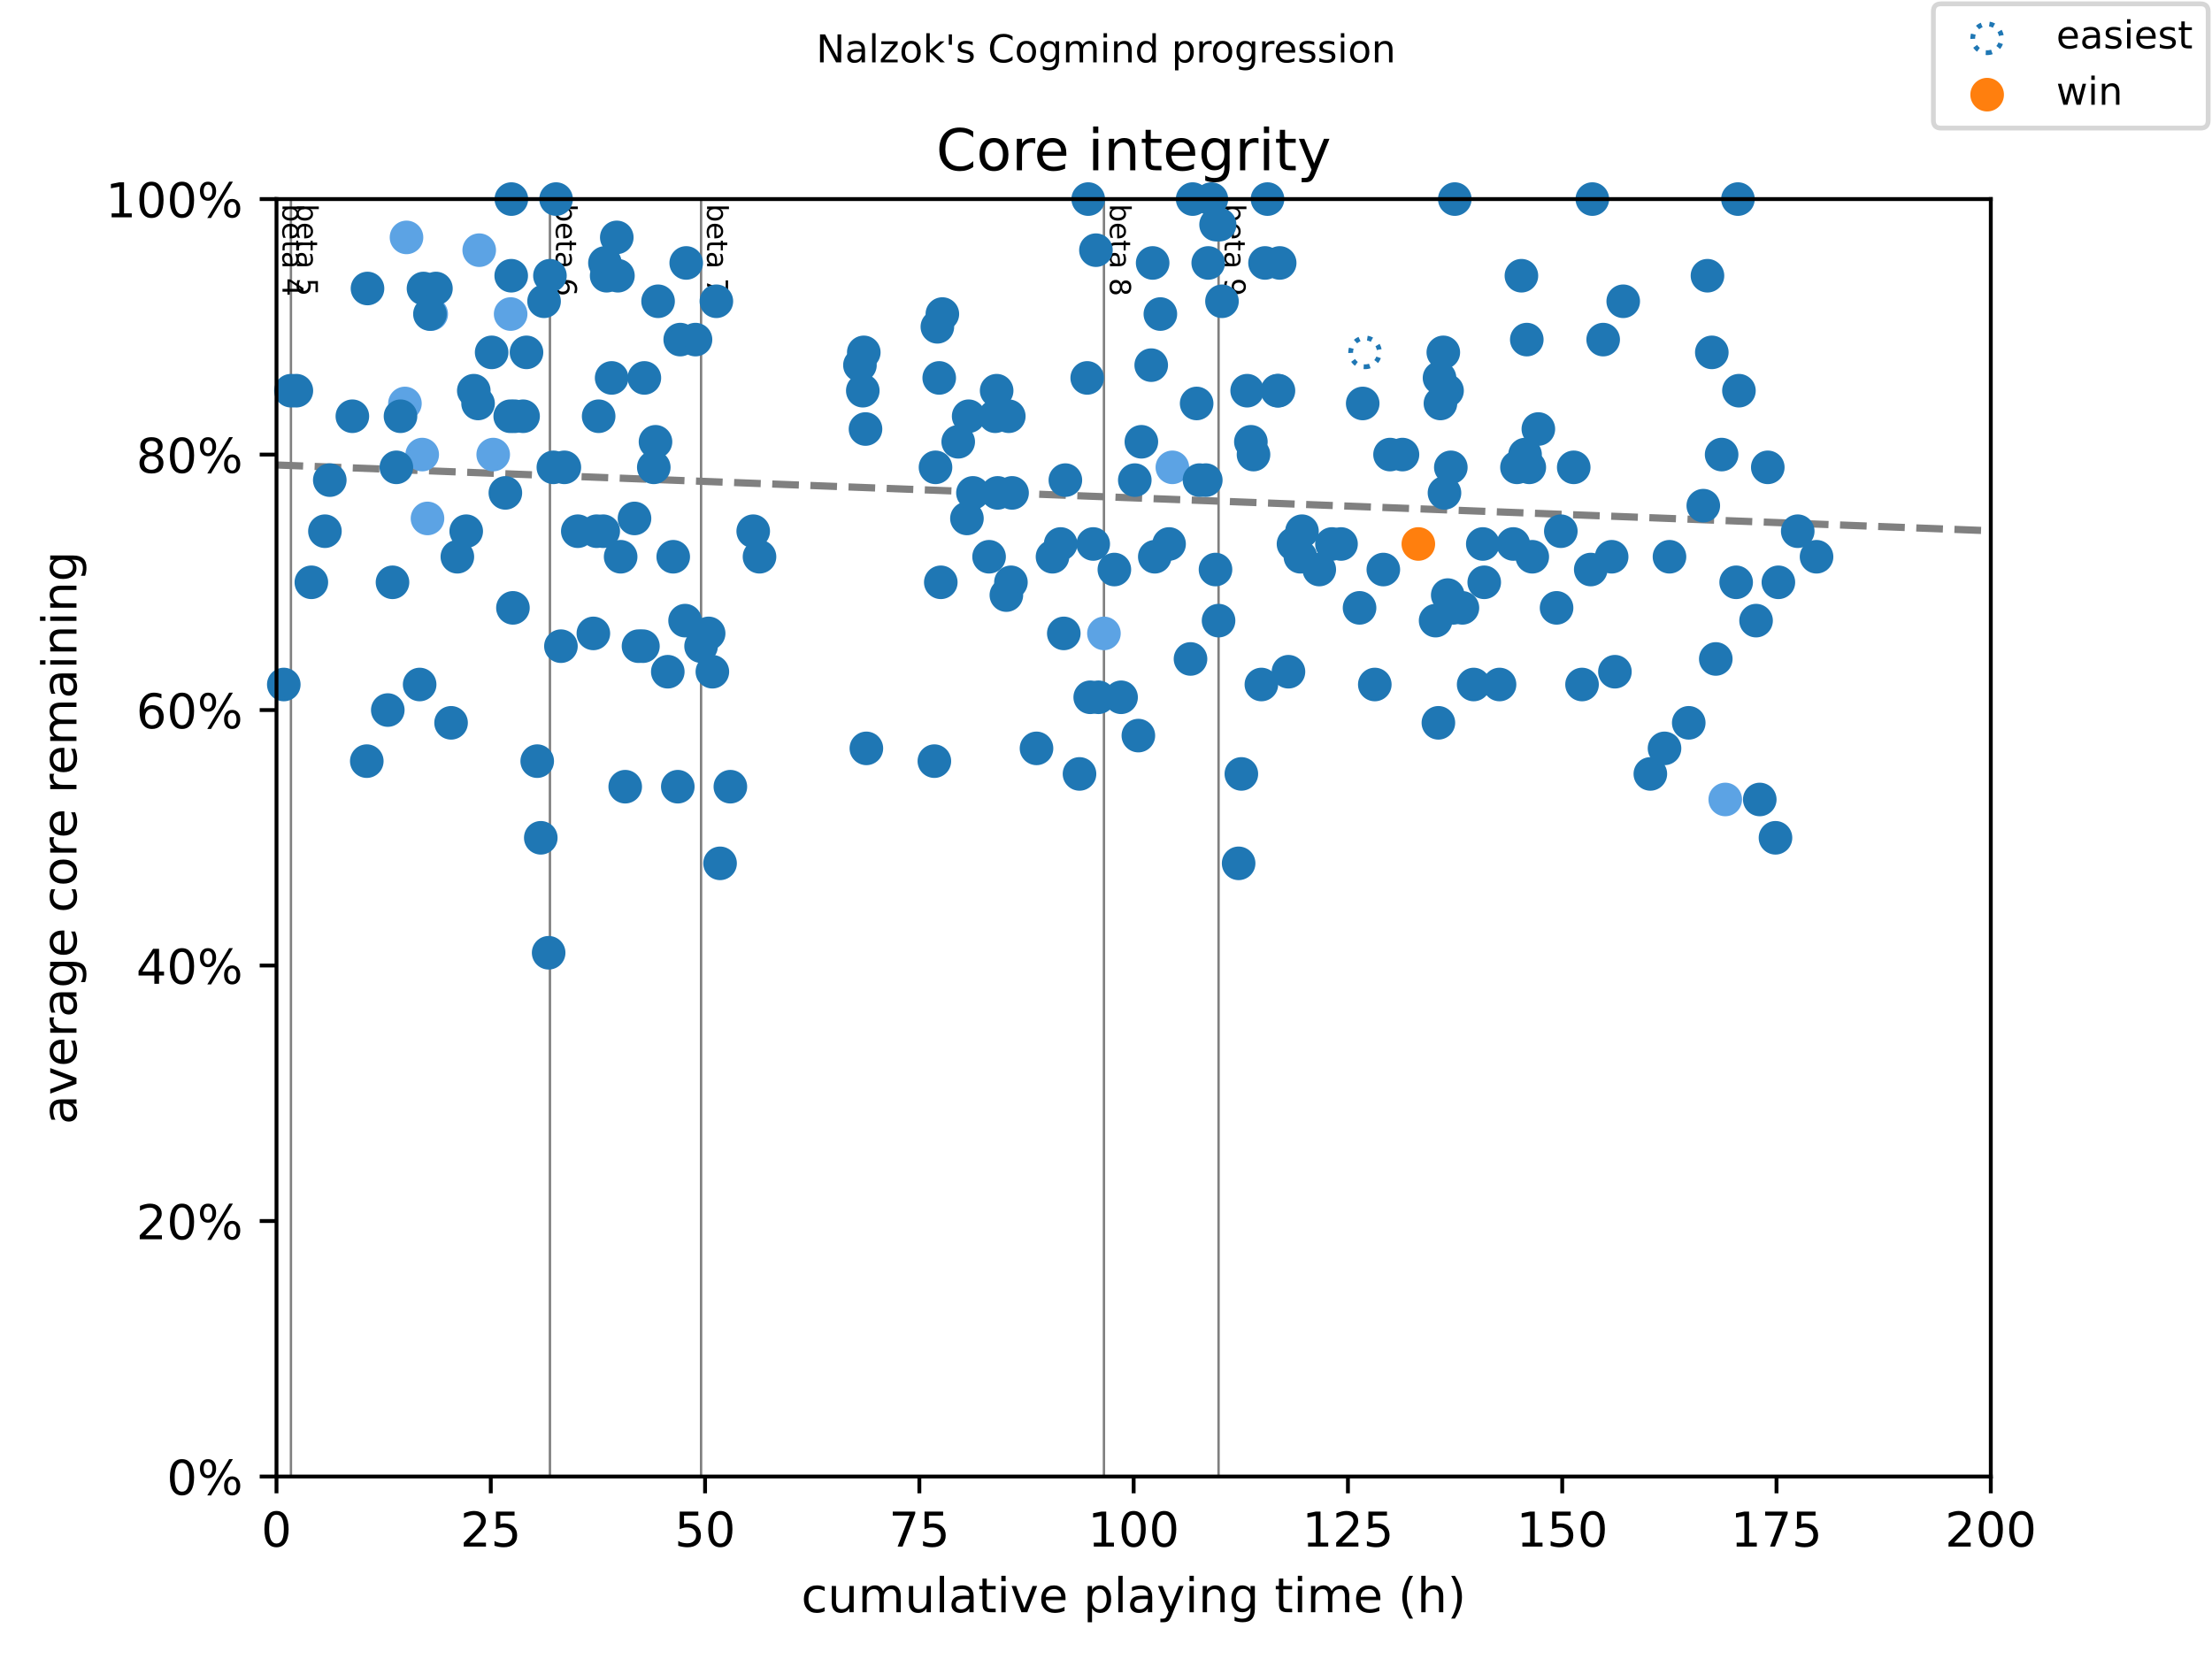 <?xml version="1.0" encoding="utf-8" standalone="no"?>
<!DOCTYPE svg PUBLIC "-//W3C//DTD SVG 1.1//EN"
  "http://www.w3.org/Graphics/SVG/1.1/DTD/svg11.dtd">
<!-- Created with matplotlib (https://matplotlib.org/) -->
<svg height="345.6pt" version="1.1" viewBox="0 0 460.8 345.6" width="460.8pt" xmlns="http://www.w3.org/2000/svg" xmlns:xlink="http://www.w3.org/1999/xlink">
 <defs>
  <style type="text/css">
*{stroke-linecap:butt;stroke-linejoin:round;}
  </style>
 </defs>
 <g id="figure_1">
  <g id="patch_1">
   <path d="M 0 345.6 
L 460.8 345.6 
L 460.8 0 
L 0 0 
z
" style="fill:#ffffff;"/>
  </g>
  <g id="axes_1">
   <g id="patch_2">
    <path d="M 57.6 307.584 
L 414.72 307.584 
L 414.72 41.472 
L 57.6 41.472 
z
" style="fill:#ffffff;"/>
   </g>
   <g id="line2d_1">
    <path clip-path="url(#p7ed29d883a)" d="M 57.6 96.863 
L 414.72 110.572 
" style="fill:none;stroke:#808080;stroke-dasharray:5.55,2.4;stroke-dashoffset:0;stroke-width:1.5;"/>
   </g>
   <g id="line2d_2">
    <path clip-path="url(#p7ed29d883a)" d="M 60.606 307.584 
L 60.606 41.472 
" style="fill:none;stroke:#808080;stroke-linecap:square;stroke-width:0.5;"/>
   </g>
   <g id="line2d_3">
    <path clip-path="url(#p7ed29d883a)" d="M 114.561 307.584 
L 114.561 41.472 
" style="fill:none;stroke:#808080;stroke-linecap:square;stroke-width:0.5;"/>
   </g>
   <g id="line2d_4">
    <path clip-path="url(#p7ed29d883a)" d="M 146.047 307.584 
L 146.047 41.472 
" style="fill:none;stroke:#808080;stroke-linecap:square;stroke-width:0.5;"/>
   </g>
   <g id="line2d_5">
    <path clip-path="url(#p7ed29d883a)" d="M 229.97 307.584 
L 229.97 41.472 
" style="fill:none;stroke:#808080;stroke-linecap:square;stroke-width:0.5;"/>
   </g>
   <g id="line2d_6">
    <path clip-path="url(#p7ed29d883a)" d="M 253.848 307.584 
L 253.848 41.472 
" style="fill:none;stroke:#808080;stroke-linecap:square;stroke-width:0.5;"/>
   </g>
   <g id="text_1">
    <!-- beta 4 -->
    <defs>
     <path d="M 48.688 27.297 
Q 48.688 37.203 44.609 42.844 
Q 40.531 48.484 33.406 48.484 
Q 26.266 48.484 22.188 42.844 
Q 18.109 37.203 18.109 27.297 
Q 18.109 17.391 22.188 11.75 
Q 26.266 6.109 33.406 6.109 
Q 40.531 6.109 44.609 11.75 
Q 48.688 17.391 48.688 27.297 
z
M 18.109 46.391 
Q 20.953 51.266 25.266 53.625 
Q 29.594 56 35.594 56 
Q 45.562 56 51.781 48.094 
Q 58.016 40.188 58.016 27.297 
Q 58.016 14.406 51.781 6.484 
Q 45.562 -1.422 35.594 -1.422 
Q 29.594 -1.422 25.266 0.953 
Q 20.953 3.328 18.109 8.203 
L 18.109 0 
L 9.078 0 
L 9.078 75.984 
L 18.109 75.984 
z
" id="DejaVuSans-98"/>
     <path d="M 56.203 29.594 
L 56.203 25.203 
L 14.891 25.203 
Q 15.484 15.922 20.484 11.062 
Q 25.484 6.203 34.422 6.203 
Q 39.594 6.203 44.453 7.469 
Q 49.312 8.734 54.109 11.281 
L 54.109 2.781 
Q 49.266 0.734 44.188 -0.344 
Q 39.109 -1.422 33.891 -1.422 
Q 20.797 -1.422 13.156 6.188 
Q 5.516 13.812 5.516 26.812 
Q 5.516 40.234 12.766 48.109 
Q 20.016 56 32.328 56 
Q 43.359 56 49.781 48.891 
Q 56.203 41.797 56.203 29.594 
z
M 47.219 32.234 
Q 47.125 39.594 43.094 43.984 
Q 39.062 48.391 32.422 48.391 
Q 24.906 48.391 20.391 44.141 
Q 15.875 39.891 15.188 32.172 
z
" id="DejaVuSans-101"/>
     <path d="M 18.312 70.219 
L 18.312 54.688 
L 36.812 54.688 
L 36.812 47.703 
L 18.312 47.703 
L 18.312 18.016 
Q 18.312 11.328 20.141 9.422 
Q 21.969 7.516 27.594 7.516 
L 36.812 7.516 
L 36.812 0 
L 27.594 0 
Q 17.188 0 13.234 3.875 
Q 9.281 7.766 9.281 18.016 
L 9.281 47.703 
L 2.688 47.703 
L 2.688 54.688 
L 9.281 54.688 
L 9.281 70.219 
z
" id="DejaVuSans-116"/>
     <path d="M 34.281 27.484 
Q 23.391 27.484 19.188 25 
Q 14.984 22.516 14.984 16.5 
Q 14.984 11.719 18.141 8.906 
Q 21.297 6.109 26.703 6.109 
Q 34.188 6.109 38.703 11.406 
Q 43.219 16.703 43.219 25.484 
L 43.219 27.484 
z
M 52.203 31.203 
L 52.203 0 
L 43.219 0 
L 43.219 8.297 
Q 40.141 3.328 35.547 0.953 
Q 30.953 -1.422 24.312 -1.422 
Q 15.922 -1.422 10.953 3.297 
Q 6 8.016 6 15.922 
Q 6 25.141 12.172 29.828 
Q 18.359 34.516 30.609 34.516 
L 43.219 34.516 
L 43.219 35.406 
Q 43.219 41.609 39.141 45 
Q 35.062 48.391 27.688 48.391 
Q 23 48.391 18.547 47.266 
Q 14.109 46.141 10.016 43.891 
L 10.016 52.203 
Q 14.938 54.109 19.578 55.047 
Q 24.219 56 28.609 56 
Q 40.484 56 46.344 49.844 
Q 52.203 43.703 52.203 31.203 
z
" id="DejaVuSans-97"/>
     <path id="DejaVuSans-32"/>
     <path d="M 37.797 64.312 
L 12.891 25.391 
L 37.797 25.391 
z
M 35.203 72.906 
L 47.609 72.906 
L 47.609 25.391 
L 58.016 25.391 
L 58.016 17.188 
L 47.609 17.188 
L 47.609 0 
L 37.797 0 
L 37.797 17.188 
L 4.891 17.188 
L 4.891 26.703 
z
" id="DejaVuSans-52"/>
    </defs>
    <g transform="translate(58.848 42.472)rotate(-270)scale(0.06 -0.06)">
     <use xlink:href="#DejaVuSans-98"/>
     <use x="63.477" xlink:href="#DejaVuSans-101"/>
     <use x="125" xlink:href="#DejaVuSans-116"/>
     <use x="164.209" xlink:href="#DejaVuSans-97"/>
     <use x="225.488" xlink:href="#DejaVuSans-32"/>
     <use x="257.275" xlink:href="#DejaVuSans-52"/>
    </g>
   </g>
   <g id="text_2">
    <!-- beta 5 -->
    <defs>
     <path d="M 10.797 72.906 
L 49.516 72.906 
L 49.516 64.594 
L 19.828 64.594 
L 19.828 46.734 
Q 21.969 47.469 24.109 47.828 
Q 26.266 48.188 28.422 48.188 
Q 40.625 48.188 47.75 41.5 
Q 54.891 34.812 54.891 23.391 
Q 54.891 11.625 47.562 5.094 
Q 40.234 -1.422 26.906 -1.422 
Q 22.312 -1.422 17.547 -0.641 
Q 12.797 0.141 7.719 1.703 
L 7.719 11.625 
Q 12.109 9.234 16.797 8.062 
Q 21.484 6.891 26.703 6.891 
Q 35.156 6.891 40.078 11.328 
Q 45.016 15.766 45.016 23.391 
Q 45.016 31 40.078 35.438 
Q 35.156 39.891 26.703 39.891 
Q 22.75 39.891 18.812 39.016 
Q 14.891 38.141 10.797 36.281 
z
" id="DejaVuSans-53"/>
    </defs>
    <g transform="translate(61.854 42.472)rotate(-270)scale(0.06 -0.06)">
     <use xlink:href="#DejaVuSans-98"/>
     <use x="63.477" xlink:href="#DejaVuSans-101"/>
     <use x="125" xlink:href="#DejaVuSans-116"/>
     <use x="164.209" xlink:href="#DejaVuSans-97"/>
     <use x="225.488" xlink:href="#DejaVuSans-32"/>
     <use x="257.275" xlink:href="#DejaVuSans-53"/>
    </g>
   </g>
   <g id="text_3">
    <!-- beta 6 -->
    <defs>
     <path d="M 33.016 40.375 
Q 26.375 40.375 22.484 35.828 
Q 18.609 31.297 18.609 23.391 
Q 18.609 15.531 22.484 10.953 
Q 26.375 6.391 33.016 6.391 
Q 39.656 6.391 43.531 10.953 
Q 47.406 15.531 47.406 23.391 
Q 47.406 31.297 43.531 35.828 
Q 39.656 40.375 33.016 40.375 
z
M 52.594 71.297 
L 52.594 62.312 
Q 48.875 64.062 45.094 64.984 
Q 41.312 65.922 37.594 65.922 
Q 27.828 65.922 22.672 59.328 
Q 17.531 52.734 16.797 39.406 
Q 19.672 43.656 24.016 45.922 
Q 28.375 48.188 33.594 48.188 
Q 44.578 48.188 50.953 41.516 
Q 57.328 34.859 57.328 23.391 
Q 57.328 12.156 50.688 5.359 
Q 44.047 -1.422 33.016 -1.422 
Q 20.359 -1.422 13.672 8.266 
Q 6.984 17.969 6.984 36.375 
Q 6.984 53.656 15.188 63.938 
Q 23.391 74.219 37.203 74.219 
Q 40.922 74.219 44.703 73.484 
Q 48.484 72.75 52.594 71.297 
z
" id="DejaVuSans-54"/>
    </defs>
    <g transform="translate(115.808 42.472)rotate(-270)scale(0.06 -0.06)">
     <use xlink:href="#DejaVuSans-98"/>
     <use x="63.477" xlink:href="#DejaVuSans-101"/>
     <use x="125" xlink:href="#DejaVuSans-116"/>
     <use x="164.209" xlink:href="#DejaVuSans-97"/>
     <use x="225.488" xlink:href="#DejaVuSans-32"/>
     <use x="257.275" xlink:href="#DejaVuSans-54"/>
    </g>
   </g>
   <g id="text_4">
    <!-- beta 7 -->
    <defs>
     <path d="M 8.203 72.906 
L 55.078 72.906 
L 55.078 68.703 
L 28.609 0 
L 18.312 0 
L 43.219 64.594 
L 8.203 64.594 
z
" id="DejaVuSans-55"/>
    </defs>
    <g transform="translate(147.295 42.472)rotate(-270)scale(0.06 -0.06)">
     <use xlink:href="#DejaVuSans-98"/>
     <use x="63.477" xlink:href="#DejaVuSans-101"/>
     <use x="125" xlink:href="#DejaVuSans-116"/>
     <use x="164.209" xlink:href="#DejaVuSans-97"/>
     <use x="225.488" xlink:href="#DejaVuSans-32"/>
     <use x="257.275" xlink:href="#DejaVuSans-55"/>
    </g>
   </g>
   <g id="text_5">
    <!-- beta 8 -->
    <defs>
     <path d="M 31.781 34.625 
Q 24.75 34.625 20.719 30.859 
Q 16.703 27.094 16.703 20.516 
Q 16.703 13.922 20.719 10.156 
Q 24.75 6.391 31.781 6.391 
Q 38.812 6.391 42.859 10.172 
Q 46.922 13.969 46.922 20.516 
Q 46.922 27.094 42.891 30.859 
Q 38.875 34.625 31.781 34.625 
z
M 21.922 38.812 
Q 15.578 40.375 12.031 44.719 
Q 8.5 49.078 8.5 55.328 
Q 8.5 64.062 14.719 69.141 
Q 20.953 74.219 31.781 74.219 
Q 42.672 74.219 48.875 69.141 
Q 55.078 64.062 55.078 55.328 
Q 55.078 49.078 51.531 44.719 
Q 48 40.375 41.703 38.812 
Q 48.828 37.156 52.797 32.312 
Q 56.781 27.484 56.781 20.516 
Q 56.781 9.906 50.312 4.234 
Q 43.844 -1.422 31.781 -1.422 
Q 19.734 -1.422 13.25 4.234 
Q 6.781 9.906 6.781 20.516 
Q 6.781 27.484 10.781 32.312 
Q 14.797 37.156 21.922 38.812 
z
M 18.312 54.391 
Q 18.312 48.734 21.844 45.562 
Q 25.391 42.391 31.781 42.391 
Q 38.141 42.391 41.719 45.562 
Q 45.312 48.734 45.312 54.391 
Q 45.312 60.062 41.719 63.234 
Q 38.141 66.406 31.781 66.406 
Q 25.391 66.406 21.844 63.234 
Q 18.312 60.062 18.312 54.391 
z
" id="DejaVuSans-56"/>
    </defs>
    <g transform="translate(231.218 42.472)rotate(-270)scale(0.06 -0.06)">
     <use xlink:href="#DejaVuSans-98"/>
     <use x="63.477" xlink:href="#DejaVuSans-101"/>
     <use x="125" xlink:href="#DejaVuSans-116"/>
     <use x="164.209" xlink:href="#DejaVuSans-97"/>
     <use x="225.488" xlink:href="#DejaVuSans-32"/>
     <use x="257.275" xlink:href="#DejaVuSans-56"/>
    </g>
   </g>
   <g id="text_6">
    <!-- beta 9 -->
    <defs>
     <path d="M 10.984 1.516 
L 10.984 10.5 
Q 14.703 8.734 18.5 7.812 
Q 22.312 6.891 25.984 6.891 
Q 35.75 6.891 40.891 13.453 
Q 46.047 20.016 46.781 33.406 
Q 43.953 29.203 39.594 26.953 
Q 35.25 24.703 29.984 24.703 
Q 19.047 24.703 12.672 31.312 
Q 6.297 37.938 6.297 49.422 
Q 6.297 60.641 12.938 67.422 
Q 19.578 74.219 30.609 74.219 
Q 43.266 74.219 49.922 64.516 
Q 56.594 54.828 56.594 36.375 
Q 56.594 19.141 48.406 8.859 
Q 40.234 -1.422 26.422 -1.422 
Q 22.703 -1.422 18.891 -0.688 
Q 15.094 0.047 10.984 1.516 
z
M 30.609 32.422 
Q 37.25 32.422 41.125 36.953 
Q 45.016 41.5 45.016 49.422 
Q 45.016 57.281 41.125 61.844 
Q 37.25 66.406 30.609 66.406 
Q 23.969 66.406 20.094 61.844 
Q 16.219 57.281 16.219 49.422 
Q 16.219 41.5 20.094 36.953 
Q 23.969 32.422 30.609 32.422 
z
" id="DejaVuSans-57"/>
    </defs>
    <g transform="translate(255.096 42.472)rotate(-270)scale(0.06 -0.06)">
     <use xlink:href="#DejaVuSans-98"/>
     <use x="63.477" xlink:href="#DejaVuSans-101"/>
     <use x="125" xlink:href="#DejaVuSans-116"/>
     <use x="164.209" xlink:href="#DejaVuSans-97"/>
     <use x="225.488" xlink:href="#DejaVuSans-32"/>
     <use x="257.275" xlink:href="#DejaVuSans-57"/>
    </g>
   </g>
   <g id="PathCollection_1">
    <path d="M 284.371 76.405 
C 285.167 76.405 285.93 76.089 286.493 75.527 
C 287.055 74.964 287.371 74.201 287.371 73.405 
C 287.371 72.61 287.055 71.847 286.493 71.284 
C 285.93 70.722 285.167 70.405 284.371 70.405 
C 283.576 70.405 282.812 70.722 282.25 71.284 
C 281.687 71.847 281.371 72.61 281.371 73.405 
C 281.371 74.201 281.687 74.964 282.25 75.527 
C 282.812 76.089 283.576 76.405 284.371 76.405 
z
" style="fill:none;stroke:#1f77b4;stroke-dasharray:1,1.65;stroke-dashoffset:0;"/>
   </g>
   <g id="PathCollection_2">
    <defs>
     <path d="M 0 3 
C 0.796 3 1.559 2.684 2.121 2.121 
C 2.684 1.559 3 0.796 3 0 
C 3 -0.796 2.684 -1.559 2.121 -2.121 
C 1.559 -2.684 0.796 -3 0 -3 
C -0.796 -3 -1.559 -2.684 -2.121 -2.121 
C -2.684 -1.559 -3 -0.796 -3 0 
C -3 0.796 -2.684 1.559 -2.121 2.121 
C -1.559 2.684 -0.796 3 0 3 
z
" id="ma9b520d31d" style="stroke:#5ca3e4;"/>
    </defs>
    <g>
     <use style="fill:#5ca3e4;stroke:#5ca3e4;" x="84.354" xlink:href="#ma9b520d31d" y="84.05"/>
     <use style="fill:#5ca3e4;stroke:#5ca3e4;" x="84.682" xlink:href="#ma9b520d31d" y="49.455"/>
     <use style="fill:#5ca3e4;stroke:#5ca3e4;" x="87.955" xlink:href="#ma9b520d31d" y="94.694"/>
     <use style="fill:#5ca3e4;stroke:#5ca3e4;" x="89.056" xlink:href="#ma9b520d31d" y="108"/>
     <use style="fill:#5ca3e4;stroke:#5ca3e4;" x="89.83" xlink:href="#ma9b520d31d" y="65.422"/>
     <use style="fill:#5ca3e4;stroke:#5ca3e4;" x="99.829" xlink:href="#ma9b520d31d" y="52.116"/>
     <use style="fill:#5ca3e4;stroke:#5ca3e4;" x="102.746" xlink:href="#ma9b520d31d" y="94.694"/>
     <use style="fill:#5ca3e4;stroke:#5ca3e4;" x="106.377" xlink:href="#ma9b520d31d" y="65.422"/>
     <use style="fill:#5ca3e4;stroke:#5ca3e4;" x="229.97" xlink:href="#ma9b520d31d" y="131.95"/>
     <use style="fill:#5ca3e4;stroke:#5ca3e4;" x="244.225" xlink:href="#ma9b520d31d" y="97.356"/>
     <use style="fill:#5ca3e4;stroke:#5ca3e4;" x="359.399" xlink:href="#ma9b520d31d" y="166.545"/>
    </g>
   </g>
   <g id="PathCollection_3">
    <defs>
     <path d="M 0 3 
C 0.796 3 1.559 2.684 2.121 2.121 
C 2.684 1.559 3 0.796 3 0 
C 3 -0.796 2.684 -1.559 2.121 -2.121 
C 1.559 -2.684 0.796 -3 0 -3 
C -0.796 -3 -1.559 -2.684 -2.121 -2.121 
C -2.684 -1.559 -3 -0.796 -3 0 
C -3 0.796 -2.684 1.559 -2.121 2.121 
C -1.559 2.684 -0.796 3 0 3 
z
" id="m82d2cad517" style="stroke:#1f77b4;"/>
    </defs>
    <g>
     <use style="fill:#1f77b4;stroke:#1f77b4;" x="59.118" xlink:href="#m82d2cad517" y="142.595"/>
     <use style="fill:#1f77b4;stroke:#1f77b4;" x="60.606" xlink:href="#m82d2cad517" y="81.389"/>
     <use style="fill:#1f77b4;stroke:#1f77b4;" x="61.737" xlink:href="#m82d2cad517" y="81.389"/>
     <use style="fill:#1f77b4;stroke:#1f77b4;" x="64.861" xlink:href="#m82d2cad517" y="121.306"/>
     <use style="fill:#1f77b4;stroke:#1f77b4;" x="67.689" xlink:href="#m82d2cad517" y="110.661"/>
     <use style="fill:#1f77b4;stroke:#1f77b4;" x="68.7" xlink:href="#m82d2cad517" y="100.017"/>
     <use style="fill:#1f77b4;stroke:#1f77b4;" x="73.403" xlink:href="#m82d2cad517" y="86.711"/>
     <use style="fill:#1f77b4;stroke:#1f77b4;" x="76.408" xlink:href="#m82d2cad517" y="158.561"/>
     <use style="fill:#1f77b4;stroke:#1f77b4;" x="76.557" xlink:href="#m82d2cad517" y="60.1"/>
     <use style="fill:#1f77b4;stroke:#1f77b4;" x="80.783" xlink:href="#m82d2cad517" y="147.917"/>
     <use style="fill:#1f77b4;stroke:#1f77b4;" x="81.765" xlink:href="#m82d2cad517" y="121.306"/>
     <use style="fill:#1f77b4;stroke:#1f77b4;" x="82.569" xlink:href="#m82d2cad517" y="97.356"/>
     <use style="fill:#1f77b4;stroke:#1f77b4;" x="83.432" xlink:href="#m82d2cad517" y="86.711"/>
     <use style="fill:#1f77b4;stroke:#1f77b4;" x="87.42" xlink:href="#m82d2cad517" y="142.595"/>
     <use style="fill:#1f77b4;stroke:#1f77b4;" x="88.223" xlink:href="#m82d2cad517" y="60.1"/>
     <use style="fill:#1f77b4;stroke:#1f77b4;" x="89.562" xlink:href="#m82d2cad517" y="65.422"/>
     <use style="fill:#1f77b4;stroke:#1f77b4;" x="90.812" xlink:href="#m82d2cad517" y="60.1"/>
     <use style="fill:#1f77b4;stroke:#1f77b4;" x="93.967" xlink:href="#m82d2cad517" y="150.578"/>
     <use style="fill:#1f77b4;stroke:#1f77b4;" x="95.276" xlink:href="#m82d2cad517" y="115.983"/>
     <use style="fill:#1f77b4;stroke:#1f77b4;" x="97.121" xlink:href="#m82d2cad517" y="110.661"/>
     <use style="fill:#1f77b4;stroke:#1f77b4;" x="98.699" xlink:href="#m82d2cad517" y="81.389"/>
     <use style="fill:#1f77b4;stroke:#1f77b4;" x="99.591" xlink:href="#m82d2cad517" y="84.05"/>
     <use style="fill:#1f77b4;stroke:#1f77b4;" x="102.419" xlink:href="#m82d2cad517" y="73.405"/>
     <use style="fill:#1f77b4;stroke:#1f77b4;" x="105.276" xlink:href="#m82d2cad517" y="102.678"/>
     <use style="fill:#1f77b4;stroke:#1f77b4;" x="106.287" xlink:href="#m82d2cad517" y="86.711"/>
     <use style="fill:#1f77b4;stroke:#1f77b4;" x="106.496" xlink:href="#m82d2cad517" y="57.439"/>
     <use style="fill:#1f77b4;stroke:#1f77b4;" x="106.525" xlink:href="#m82d2cad517" y="41.472"/>
     <use style="fill:#1f77b4;stroke:#1f77b4;" x="106.853" xlink:href="#m82d2cad517" y="126.628"/>
     <use style="fill:#1f77b4;stroke:#1f77b4;" x="107.21" xlink:href="#m82d2cad517" y="86.711"/>
     <use style="fill:#1f77b4;stroke:#1f77b4;" x="108.966" xlink:href="#m82d2cad517" y="86.711"/>
     <use style="fill:#1f77b4;stroke:#1f77b4;" x="109.68" xlink:href="#m82d2cad517" y="73.405"/>
     <use style="fill:#1f77b4;stroke:#1f77b4;" x="111.912" xlink:href="#m82d2cad517" y="158.561"/>
     <use style="fill:#1f77b4;stroke:#1f77b4;" x="112.656" xlink:href="#m82d2cad517" y="174.528"/>
     <use style="fill:#1f77b4;stroke:#1f77b4;" x="113.34" xlink:href="#m82d2cad517" y="62.761"/>
     <use style="fill:#1f77b4;stroke:#1f77b4;" x="114.293" xlink:href="#m82d2cad517" y="198.478"/>
     <use style="fill:#1f77b4;stroke:#1f77b4;" x="114.561" xlink:href="#m82d2cad517" y="57.439"/>
     <use style="fill:#1f77b4;stroke:#1f77b4;" x="115.275" xlink:href="#m82d2cad517" y="97.356"/>
     <use style="fill:#1f77b4;stroke:#1f77b4;" x="115.84" xlink:href="#m82d2cad517" y="41.472"/>
     <use style="fill:#1f77b4;stroke:#1f77b4;" x="116.852" xlink:href="#m82d2cad517" y="134.611"/>
     <use style="fill:#1f77b4;stroke:#1f77b4;" x="117.566" xlink:href="#m82d2cad517" y="97.356"/>
     <use style="fill:#1f77b4;stroke:#1f77b4;" x="120.364" xlink:href="#m82d2cad517" y="110.661"/>
     <use style="fill:#1f77b4;stroke:#1f77b4;" x="123.608" xlink:href="#m82d2cad517" y="131.95"/>
     <use style="fill:#1f77b4;stroke:#1f77b4;" x="124.292" xlink:href="#m82d2cad517" y="110.661"/>
     <use style="fill:#1f77b4;stroke:#1f77b4;" x="124.709" xlink:href="#m82d2cad517" y="86.711"/>
     <use style="fill:#1f77b4;stroke:#1f77b4;" x="125.661" xlink:href="#m82d2cad517" y="110.661"/>
     <use style="fill:#1f77b4;stroke:#1f77b4;" x="126.018" xlink:href="#m82d2cad517" y="54.778"/>
     <use style="fill:#1f77b4;stroke:#1f77b4;" x="126.375" xlink:href="#m82d2cad517" y="57.439"/>
     <use style="fill:#1f77b4;stroke:#1f77b4;" x="127.417" xlink:href="#m82d2cad517" y="78.728"/>
     <use style="fill:#1f77b4;stroke:#1f77b4;" x="128.488" xlink:href="#m82d2cad517" y="49.455"/>
     <use style="fill:#1f77b4;stroke:#1f77b4;" x="128.726" xlink:href="#m82d2cad517" y="57.439"/>
     <use style="fill:#1f77b4;stroke:#1f77b4;" x="129.292" xlink:href="#m82d2cad517" y="115.983"/>
     <use style="fill:#1f77b4;stroke:#1f77b4;" x="130.244" xlink:href="#m82d2cad517" y="163.884"/>
     <use style="fill:#1f77b4;stroke:#1f77b4;" x="132.179" xlink:href="#m82d2cad517" y="108"/>
     <use style="fill:#1f77b4;stroke:#1f77b4;" x="133.012" xlink:href="#m82d2cad517" y="134.611"/>
     <use style="fill:#1f77b4;stroke:#1f77b4;" x="133.934" xlink:href="#m82d2cad517" y="134.611"/>
     <use style="fill:#1f77b4;stroke:#1f77b4;" x="134.232" xlink:href="#m82d2cad517" y="78.728"/>
     <use style="fill:#1f77b4;stroke:#1f77b4;" x="136.196" xlink:href="#m82d2cad517" y="97.356"/>
     <use style="fill:#1f77b4;stroke:#1f77b4;" x="136.553" xlink:href="#m82d2cad517" y="92.033"/>
     <use style="fill:#1f77b4;stroke:#1f77b4;" x="137.089" xlink:href="#m82d2cad517" y="62.761"/>
     <use style="fill:#1f77b4;stroke:#1f77b4;" x="139.113" xlink:href="#m82d2cad517" y="139.933"/>
     <use style="fill:#1f77b4;stroke:#1f77b4;" x="140.244" xlink:href="#m82d2cad517" y="115.983"/>
     <use style="fill:#1f77b4;stroke:#1f77b4;" x="141.196" xlink:href="#m82d2cad517" y="163.884"/>
     <use style="fill:#1f77b4;stroke:#1f77b4;" x="141.702" xlink:href="#m82d2cad517" y="70.744"/>
     <use style="fill:#1f77b4;stroke:#1f77b4;" x="142.714" xlink:href="#m82d2cad517" y="129.289"/>
     <use style="fill:#1f77b4;stroke:#1f77b4;" x="142.952" xlink:href="#m82d2cad517" y="54.778"/>
     <use style="fill:#1f77b4;stroke:#1f77b4;" x="144.886" xlink:href="#m82d2cad517" y="70.744"/>
     <use style="fill:#1f77b4;stroke:#1f77b4;" x="146.047" xlink:href="#m82d2cad517" y="134.611"/>
     <use style="fill:#1f77b4;stroke:#1f77b4;" x="147.624" xlink:href="#m82d2cad517" y="131.95"/>
     <use style="fill:#1f77b4;stroke:#1f77b4;" x="148.398" xlink:href="#m82d2cad517" y="139.933"/>
     <use style="fill:#1f77b4;stroke:#1f77b4;" x="149.231" xlink:href="#m82d2cad517" y="62.761"/>
     <use style="fill:#1f77b4;stroke:#1f77b4;" x="150.005" xlink:href="#m82d2cad517" y="179.85"/>
     <use style="fill:#1f77b4;stroke:#1f77b4;" x="152.148" xlink:href="#m82d2cad517" y="163.884"/>
     <use style="fill:#1f77b4;stroke:#1f77b4;" x="156.909" xlink:href="#m82d2cad517" y="110.661"/>
     <use style="fill:#1f77b4;stroke:#1f77b4;" x="158.219" xlink:href="#m82d2cad517" y="115.983"/>
     <use style="fill:#1f77b4;stroke:#1f77b4;" x="179.14" xlink:href="#m82d2cad517" y="76.067"/>
     <use style="fill:#1f77b4;stroke:#1f77b4;" x="179.735" xlink:href="#m82d2cad517" y="81.389"/>
     <use style="fill:#1f77b4;stroke:#1f77b4;" x="179.943" xlink:href="#m82d2cad517" y="73.405"/>
     <use style="fill:#1f77b4;stroke:#1f77b4;" x="180.3" xlink:href="#m82d2cad517" y="89.372"/>
     <use style="fill:#1f77b4;stroke:#1f77b4;" x="180.479" xlink:href="#m82d2cad517" y="155.9"/>
     <use style="fill:#1f77b4;stroke:#1f77b4;" x="194.645" xlink:href="#m82d2cad517" y="158.561"/>
     <use style="fill:#1f77b4;stroke:#1f77b4;" x="194.883" xlink:href="#m82d2cad517" y="97.356"/>
     <use style="fill:#1f77b4;stroke:#1f77b4;" x="195.27" xlink:href="#m82d2cad517" y="68.083"/>
     <use style="fill:#1f77b4;stroke:#1f77b4;" x="195.657" xlink:href="#m82d2cad517" y="78.728"/>
     <use style="fill:#1f77b4;stroke:#1f77b4;" x="195.984" xlink:href="#m82d2cad517" y="121.306"/>
     <use style="fill:#1f77b4;stroke:#1f77b4;" x="196.311" xlink:href="#m82d2cad517" y="65.422"/>
     <use style="fill:#1f77b4;stroke:#1f77b4;" x="199.615" xlink:href="#m82d2cad517" y="92.033"/>
     <use style="fill:#1f77b4;stroke:#1f77b4;" x="201.43" xlink:href="#m82d2cad517" y="108"/>
     <use style="fill:#1f77b4;stroke:#1f77b4;" x="201.787" xlink:href="#m82d2cad517" y="86.711"/>
     <use style="fill:#1f77b4;stroke:#1f77b4;" x="202.68" xlink:href="#m82d2cad517" y="102.678"/>
     <use style="fill:#1f77b4;stroke:#1f77b4;" x="206.043" xlink:href="#m82d2cad517" y="115.983"/>
     <use style="fill:#1f77b4;stroke:#1f77b4;" x="207.323" xlink:href="#m82d2cad517" y="86.711"/>
     <use style="fill:#1f77b4;stroke:#1f77b4;" x="207.62" xlink:href="#m82d2cad517" y="81.389"/>
     <use style="fill:#1f77b4;stroke:#1f77b4;" x="207.828" xlink:href="#m82d2cad517" y="102.678"/>
     <use style="fill:#1f77b4;stroke:#1f77b4;" x="209.644" xlink:href="#m82d2cad517" y="123.967"/>
     <use style="fill:#1f77b4;stroke:#1f77b4;" x="210.15" xlink:href="#m82d2cad517" y="86.711"/>
     <use style="fill:#1f77b4;stroke:#1f77b4;" x="210.596" xlink:href="#m82d2cad517" y="121.306"/>
     <use style="fill:#1f77b4;stroke:#1f77b4;" x="210.834" xlink:href="#m82d2cad517" y="102.678"/>
     <use style="fill:#1f77b4;stroke:#1f77b4;" x="215.923" xlink:href="#m82d2cad517" y="155.9"/>
     <use style="fill:#1f77b4;stroke:#1f77b4;" x="219.256" xlink:href="#m82d2cad517" y="115.983"/>
     <use style="fill:#1f77b4;stroke:#1f77b4;" x="220.953" xlink:href="#m82d2cad517" y="113.322"/>
     <use style="fill:#1f77b4;stroke:#1f77b4;" x="221.607" xlink:href="#m82d2cad517" y="131.95"/>
     <use style="fill:#1f77b4;stroke:#1f77b4;" x="221.935" xlink:href="#m82d2cad517" y="100.017"/>
     <use style="fill:#1f77b4;stroke:#1f77b4;" x="224.881" xlink:href="#m82d2cad517" y="161.222"/>
     <use style="fill:#1f77b4;stroke:#1f77b4;" x="226.488" xlink:href="#m82d2cad517" y="78.728"/>
     <use style="fill:#1f77b4;stroke:#1f77b4;" x="226.696" xlink:href="#m82d2cad517" y="41.472"/>
     <use style="fill:#1f77b4;stroke:#1f77b4;" x="227.113" xlink:href="#m82d2cad517" y="145.256"/>
     <use style="fill:#1f77b4;stroke:#1f77b4;" x="227.738" xlink:href="#m82d2cad517" y="113.322"/>
     <use style="fill:#1f77b4;stroke:#1f77b4;" x="228.303" xlink:href="#m82d2cad517" y="52.116"/>
     <use style="fill:#1f77b4;stroke:#1f77b4;" x="228.839" xlink:href="#m82d2cad517" y="145.256"/>
     <use style="fill:#1f77b4;stroke:#1f77b4;" x="232.142" xlink:href="#m82d2cad517" y="118.644"/>
     <use style="fill:#1f77b4;stroke:#1f77b4;" x="233.541" xlink:href="#m82d2cad517" y="145.256"/>
     <use style="fill:#1f77b4;stroke:#1f77b4;" x="236.398" xlink:href="#m82d2cad517" y="100.017"/>
     <use style="fill:#1f77b4;stroke:#1f77b4;" x="237.142" xlink:href="#m82d2cad517" y="153.239"/>
     <use style="fill:#1f77b4;stroke:#1f77b4;" x="237.767" xlink:href="#m82d2cad517" y="92.033"/>
     <use style="fill:#1f77b4;stroke:#1f77b4;" x="239.82" xlink:href="#m82d2cad517" y="76.067"/>
     <use style="fill:#1f77b4;stroke:#1f77b4;" x="240.118" xlink:href="#m82d2cad517" y="54.778"/>
     <use style="fill:#1f77b4;stroke:#1f77b4;" x="240.564" xlink:href="#m82d2cad517" y="115.983"/>
     <use style="fill:#1f77b4;stroke:#1f77b4;" x="241.725" xlink:href="#m82d2cad517" y="65.422"/>
     <use style="fill:#1f77b4;stroke:#1f77b4;" x="243.54" xlink:href="#m82d2cad517" y="113.322"/>
     <use style="fill:#1f77b4;stroke:#1f77b4;" x="248.004" xlink:href="#m82d2cad517" y="137.272"/>
     <use style="fill:#1f77b4;stroke:#1f77b4;" x="248.451" xlink:href="#m82d2cad517" y="41.472"/>
     <use style="fill:#1f77b4;stroke:#1f77b4;" x="249.284" xlink:href="#m82d2cad517" y="84.05"/>
     <use style="fill:#1f77b4;stroke:#1f77b4;" x="249.879" xlink:href="#m82d2cad517" y="100.017"/>
     <use style="fill:#1f77b4;stroke:#1f77b4;" x="251.189" xlink:href="#m82d2cad517" y="100.017"/>
     <use style="fill:#1f77b4;stroke:#1f77b4;" x="251.695" xlink:href="#m82d2cad517" y="54.778"/>
     <use style="fill:#1f77b4;stroke:#1f77b4;" x="252.349" xlink:href="#m82d2cad517" y="41.472"/>
     <use style="fill:#1f77b4;stroke:#1f77b4;" x="253.212" xlink:href="#m82d2cad517" y="118.644"/>
     <use style="fill:#1f77b4;stroke:#1f77b4;" x="253.332" xlink:href="#m82d2cad517" y="46.794"/>
     <use style="fill:#1f77b4;stroke:#1f77b4;" x="253.848" xlink:href="#m82d2cad517" y="129.289"/>
     <use style="fill:#1f77b4;stroke:#1f77b4;" x="254.069" xlink:href="#m82d2cad517" y="46.794"/>
     <use style="fill:#1f77b4;stroke:#1f77b4;" x="254.561" xlink:href="#m82d2cad517" y="62.761"/>
     <use style="fill:#1f77b4;stroke:#1f77b4;" x="258.029" xlink:href="#m82d2cad517" y="179.85"/>
     <use style="fill:#1f77b4;stroke:#1f77b4;" x="258.597" xlink:href="#m82d2cad517" y="161.222"/>
     <use style="fill:#1f77b4;stroke:#1f77b4;" x="259.807" xlink:href="#m82d2cad517" y="81.389"/>
     <use style="fill:#1f77b4;stroke:#1f77b4;" x="260.58" xlink:href="#m82d2cad517" y="92.033"/>
     <use style="fill:#1f77b4;stroke:#1f77b4;" x="261.13" xlink:href="#m82d2cad517" y="94.694"/>
     <use style="fill:#1f77b4;stroke:#1f77b4;" x="262.768" xlink:href="#m82d2cad517" y="142.595"/>
     <use style="fill:#1f77b4;stroke:#1f77b4;" x="263.526" xlink:href="#m82d2cad517" y="54.778"/>
     <use style="fill:#1f77b4;stroke:#1f77b4;" x="264.045" xlink:href="#m82d2cad517" y="41.472"/>
     <use style="fill:#1f77b4;stroke:#1f77b4;" x="266.111" xlink:href="#m82d2cad517" y="81.389"/>
     <use style="fill:#1f77b4;stroke:#1f77b4;" x="266.325" xlink:href="#m82d2cad517" y="81.389"/>
     <use style="fill:#1f77b4;stroke:#1f77b4;" x="266.582" xlink:href="#m82d2cad517" y="54.778"/>
     <use style="fill:#1f77b4;stroke:#1f77b4;" x="268.41" xlink:href="#m82d2cad517" y="139.933"/>
     <use style="fill:#1f77b4;stroke:#1f77b4;" x="269.46" xlink:href="#m82d2cad517" y="113.322"/>
     <use style="fill:#1f77b4;stroke:#1f77b4;" x="270.898" xlink:href="#m82d2cad517" y="115.983"/>
     <use style="fill:#1f77b4;stroke:#1f77b4;" x="271.227" xlink:href="#m82d2cad517" y="110.661"/>
     <use style="fill:#1f77b4;stroke:#1f77b4;" x="274.828" xlink:href="#m82d2cad517" y="118.644"/>
     <use style="fill:#1f77b4;stroke:#1f77b4;" x="277.468" xlink:href="#m82d2cad517" y="113.322"/>
     <use style="fill:#1f77b4;stroke:#1f77b4;" x="279.36" xlink:href="#m82d2cad517" y="113.322"/>
     <use style="fill:#1f77b4;stroke:#1f77b4;" x="283.22" xlink:href="#m82d2cad517" y="126.628"/>
     <use style="fill:#1f77b4;stroke:#1f77b4;" x="283.875" xlink:href="#m82d2cad517" y="84.05"/>
     <use style="fill:#1f77b4;stroke:#1f77b4;" x="286.395" xlink:href="#m82d2cad517" y="142.595"/>
     <use style="fill:#1f77b4;stroke:#1f77b4;" x="288.173" xlink:href="#m82d2cad517" y="118.644"/>
     <use style="fill:#1f77b4;stroke:#1f77b4;" x="289.57" xlink:href="#m82d2cad517" y="94.694"/>
     <use style="fill:#1f77b4;stroke:#1f77b4;" x="292.161" xlink:href="#m82d2cad517" y="94.694"/>
     <use style="fill:#1f77b4;stroke:#1f77b4;" x="299.064" xlink:href="#m82d2cad517" y="129.289"/>
     <use style="fill:#1f77b4;stroke:#1f77b4;" x="299.643" xlink:href="#m82d2cad517" y="150.578"/>
     <use style="fill:#1f77b4;stroke:#1f77b4;" x="299.878" xlink:href="#m82d2cad517" y="78.728"/>
     <use style="fill:#1f77b4;stroke:#1f77b4;" x="300.068" xlink:href="#m82d2cad517" y="84.05"/>
     <use style="fill:#1f77b4;stroke:#1f77b4;" x="300.668" xlink:href="#m82d2cad517" y="73.405"/>
     <use style="fill:#1f77b4;stroke:#1f77b4;" x="300.913" xlink:href="#m82d2cad517" y="102.678"/>
     <use style="fill:#1f77b4;stroke:#1f77b4;" x="301.446" xlink:href="#m82d2cad517" y="81.389"/>
     <use style="fill:#1f77b4;stroke:#1f77b4;" x="301.59" xlink:href="#m82d2cad517" y="123.967"/>
     <use style="fill:#1f77b4;stroke:#1f77b4;" x="302.234" xlink:href="#m82d2cad517" y="97.356"/>
     <use style="fill:#1f77b4;stroke:#1f77b4;" x="302.723" xlink:href="#m82d2cad517" y="126.628"/>
     <use style="fill:#1f77b4;stroke:#1f77b4;" x="303.061" xlink:href="#m82d2cad517" y="41.472"/>
     <use style="fill:#1f77b4;stroke:#1f77b4;" x="304.648" xlink:href="#m82d2cad517" y="126.628"/>
     <use style="fill:#1f77b4;stroke:#1f77b4;" x="306.988" xlink:href="#m82d2cad517" y="142.595"/>
     <use style="fill:#1f77b4;stroke:#1f77b4;" x="308.892" xlink:href="#m82d2cad517" y="113.322"/>
     <use style="fill:#1f77b4;stroke:#1f77b4;" x="309.194" xlink:href="#m82d2cad517" y="121.306"/>
     <use style="fill:#1f77b4;stroke:#1f77b4;" x="312.381" xlink:href="#m82d2cad517" y="142.595"/>
     <use style="fill:#1f77b4;stroke:#1f77b4;" x="315.243" xlink:href="#m82d2cad517" y="113.322"/>
     <use style="fill:#1f77b4;stroke:#1f77b4;" x="316.011" xlink:href="#m82d2cad517" y="97.356"/>
     <use style="fill:#1f77b4;stroke:#1f77b4;" x="316.938" xlink:href="#m82d2cad517" y="57.439"/>
     <use style="fill:#1f77b4;stroke:#1f77b4;" x="317.7" xlink:href="#m82d2cad517" y="94.694"/>
     <use style="fill:#1f77b4;stroke:#1f77b4;" x="318.058" xlink:href="#m82d2cad517" y="70.744"/>
     <use style="fill:#1f77b4;stroke:#1f77b4;" x="318.579" xlink:href="#m82d2cad517" y="97.356"/>
     <use style="fill:#1f77b4;stroke:#1f77b4;" x="319.2" xlink:href="#m82d2cad517" y="115.983"/>
     <use style="fill:#1f77b4;stroke:#1f77b4;" x="320.466" xlink:href="#m82d2cad517" y="89.372"/>
     <use style="fill:#1f77b4;stroke:#1f77b4;" x="324.262" xlink:href="#m82d2cad517" y="126.628"/>
     <use style="fill:#1f77b4;stroke:#1f77b4;" x="325.147" xlink:href="#m82d2cad517" y="110.661"/>
     <use style="fill:#1f77b4;stroke:#1f77b4;" x="327.836" xlink:href="#m82d2cad517" y="97.356"/>
     <use style="fill:#1f77b4;stroke:#1f77b4;" x="329.567" xlink:href="#m82d2cad517" y="142.595"/>
     <use style="fill:#1f77b4;stroke:#1f77b4;" x="331.382" xlink:href="#m82d2cad517" y="118.644"/>
     <use style="fill:#1f77b4;stroke:#1f77b4;" x="331.713" xlink:href="#m82d2cad517" y="41.472"/>
     <use style="fill:#1f77b4;stroke:#1f77b4;" x="333.97" xlink:href="#m82d2cad517" y="70.744"/>
     <use style="fill:#1f77b4;stroke:#1f77b4;" x="335.737" xlink:href="#m82d2cad517" y="115.983"/>
     <use style="fill:#1f77b4;stroke:#1f77b4;" x="336.416" xlink:href="#m82d2cad517" y="139.933"/>
     <use style="fill:#1f77b4;stroke:#1f77b4;" x="338.147" xlink:href="#m82d2cad517" y="62.761"/>
     <use style="fill:#1f77b4;stroke:#1f77b4;" x="343.797" xlink:href="#m82d2cad517" y="161.222"/>
     <use style="fill:#1f77b4;stroke:#1f77b4;" x="346.749" xlink:href="#m82d2cad517" y="155.9"/>
     <use style="fill:#1f77b4;stroke:#1f77b4;" x="347.785" xlink:href="#m82d2cad517" y="115.983"/>
     <use style="fill:#1f77b4;stroke:#1f77b4;" x="351.797" xlink:href="#m82d2cad517" y="150.578"/>
     <use style="fill:#1f77b4;stroke:#1f77b4;" x="354.828" xlink:href="#m82d2cad517" y="105.339"/>
     <use style="fill:#1f77b4;stroke:#1f77b4;" x="355.697" xlink:href="#m82d2cad517" y="57.439"/>
     <use style="fill:#1f77b4;stroke:#1f77b4;" x="356.602" xlink:href="#m82d2cad517" y="73.405"/>
     <use style="fill:#1f77b4;stroke:#1f77b4;" x="357.429" xlink:href="#m82d2cad517" y="137.272"/>
     <use style="fill:#1f77b4;stroke:#1f77b4;" x="358.645" xlink:href="#m82d2cad517" y="94.694"/>
     <use style="fill:#1f77b4;stroke:#1f77b4;" x="361.673" xlink:href="#m82d2cad517" y="121.306"/>
     <use style="fill:#1f77b4;stroke:#1f77b4;" x="362.047" xlink:href="#m82d2cad517" y="41.472"/>
     <use style="fill:#1f77b4;stroke:#1f77b4;" x="362.252" xlink:href="#m82d2cad517" y="81.389"/>
     <use style="fill:#1f77b4;stroke:#1f77b4;" x="365.821" xlink:href="#m82d2cad517" y="129.289"/>
     <use style="fill:#1f77b4;stroke:#1f77b4;" x="366.591" xlink:href="#m82d2cad517" y="166.545"/>
     <use style="fill:#1f77b4;stroke:#1f77b4;" x="368.262" xlink:href="#m82d2cad517" y="97.356"/>
     <use style="fill:#1f77b4;stroke:#1f77b4;" x="369.866" xlink:href="#m82d2cad517" y="174.528"/>
     <use style="fill:#1f77b4;stroke:#1f77b4;" x="370.469" xlink:href="#m82d2cad517" y="121.306"/>
     <use style="fill:#1f77b4;stroke:#1f77b4;" x="374.501" xlink:href="#m82d2cad517" y="110.661"/>
     <use style="fill:#1f77b4;stroke:#1f77b4;" x="378.421" xlink:href="#m82d2cad517" y="115.983"/>
    </g>
   </g>
   <g id="PathCollection_4">
    <defs>
     <path d="M 0 3 
C 0.796 3 1.559 2.684 2.121 2.121 
C 2.684 1.559 3 0.796 3 0 
C 3 -0.796 2.684 -1.559 2.121 -2.121 
C 1.559 -2.684 0.796 -3 0 -3 
C -0.796 -3 -1.559 -2.684 -2.121 -2.121 
C -2.684 -1.559 -3 -0.796 -3 0 
C -3 0.796 -2.684 1.559 -2.121 2.121 
C -1.559 2.684 -0.796 3 0 3 
z
" id="m8b2081f8c6" style="stroke:#ff7f0e;"/>
    </defs>
    <g>
     <use style="fill:#ff7f0e;stroke:#ff7f0e;" x="295.466" xlink:href="#m8b2081f8c6" y="113.322"/>
    </g>
   </g>
   <g id="matplotlib.axis_1">
    <g id="xtick_1">
     <g id="line2d_7">
      <defs>
       <path d="M 0 0 
L 0 3.5 
" id="mb10c4795b7" style="stroke:#000000;stroke-width:0.8;"/>
      </defs>
      <g>
       <use style="stroke:#000000;stroke-width:0.8;" x="57.6" xlink:href="#mb10c4795b7" y="307.584"/>
      </g>
     </g>
     <g id="text_7">
      <!-- 0 -->
      <defs>
       <path d="M 31.781 66.406 
Q 24.172 66.406 20.328 58.906 
Q 16.5 51.422 16.5 36.375 
Q 16.5 21.391 20.328 13.891 
Q 24.172 6.391 31.781 6.391 
Q 39.453 6.391 43.281 13.891 
Q 47.125 21.391 47.125 36.375 
Q 47.125 51.422 43.281 58.906 
Q 39.453 66.406 31.781 66.406 
z
M 31.781 74.219 
Q 44.047 74.219 50.516 64.516 
Q 56.984 54.828 56.984 36.375 
Q 56.984 17.969 50.516 8.266 
Q 44.047 -1.422 31.781 -1.422 
Q 19.531 -1.422 13.062 8.266 
Q 6.594 17.969 6.594 36.375 
Q 6.594 54.828 13.062 64.516 
Q 19.531 74.219 31.781 74.219 
z
" id="DejaVuSans-48"/>
      </defs>
      <g transform="translate(54.419 322.182)scale(0.1 -0.1)">
       <use xlink:href="#DejaVuSans-48"/>
      </g>
     </g>
    </g>
    <g id="xtick_2">
     <g id="line2d_8">
      <g>
       <use style="stroke:#000000;stroke-width:0.8;" x="102.24" xlink:href="#mb10c4795b7" y="307.584"/>
      </g>
     </g>
     <g id="text_8">
      <!-- 25 -->
      <defs>
       <path d="M 19.188 8.297 
L 53.609 8.297 
L 53.609 0 
L 7.328 0 
L 7.328 8.297 
Q 12.938 14.109 22.625 23.891 
Q 32.328 33.688 34.812 36.531 
Q 39.547 41.844 41.422 45.531 
Q 43.312 49.219 43.312 52.781 
Q 43.312 58.594 39.234 62.25 
Q 35.156 65.922 28.609 65.922 
Q 23.969 65.922 18.812 64.312 
Q 13.672 62.703 7.812 59.422 
L 7.812 69.391 
Q 13.766 71.781 18.938 73 
Q 24.125 74.219 28.422 74.219 
Q 39.75 74.219 46.484 68.547 
Q 53.219 62.891 53.219 53.422 
Q 53.219 48.922 51.531 44.891 
Q 49.859 40.875 45.406 35.406 
Q 44.188 33.984 37.641 27.219 
Q 31.109 20.453 19.188 8.297 
z
" id="DejaVuSans-50"/>
      </defs>
      <g transform="translate(95.877 322.182)scale(0.1 -0.1)">
       <use xlink:href="#DejaVuSans-50"/>
       <use x="63.623" xlink:href="#DejaVuSans-53"/>
      </g>
     </g>
    </g>
    <g id="xtick_3">
     <g id="line2d_9">
      <g>
       <use style="stroke:#000000;stroke-width:0.8;" x="146.88" xlink:href="#mb10c4795b7" y="307.584"/>
      </g>
     </g>
     <g id="text_9">
      <!-- 50 -->
      <g transform="translate(140.518 322.182)scale(0.1 -0.1)">
       <use xlink:href="#DejaVuSans-53"/>
       <use x="63.623" xlink:href="#DejaVuSans-48"/>
      </g>
     </g>
    </g>
    <g id="xtick_4">
     <g id="line2d_10">
      <g>
       <use style="stroke:#000000;stroke-width:0.8;" x="191.52" xlink:href="#mb10c4795b7" y="307.584"/>
      </g>
     </g>
     <g id="text_10">
      <!-- 75 -->
      <g transform="translate(185.157 322.182)scale(0.1 -0.1)">
       <use xlink:href="#DejaVuSans-55"/>
       <use x="63.623" xlink:href="#DejaVuSans-53"/>
      </g>
     </g>
    </g>
    <g id="xtick_5">
     <g id="line2d_11">
      <g>
       <use style="stroke:#000000;stroke-width:0.8;" x="236.16" xlink:href="#mb10c4795b7" y="307.584"/>
      </g>
     </g>
     <g id="text_11">
      <!-- 100 -->
      <defs>
       <path d="M 12.406 8.297 
L 28.516 8.297 
L 28.516 63.922 
L 10.984 60.406 
L 10.984 69.391 
L 28.422 72.906 
L 38.281 72.906 
L 38.281 8.297 
L 54.391 8.297 
L 54.391 0 
L 12.406 0 
z
" id="DejaVuSans-49"/>
      </defs>
      <g transform="translate(226.616 322.182)scale(0.1 -0.1)">
       <use xlink:href="#DejaVuSans-49"/>
       <use x="63.623" xlink:href="#DejaVuSans-48"/>
       <use x="127.246" xlink:href="#DejaVuSans-48"/>
      </g>
     </g>
    </g>
    <g id="xtick_6">
     <g id="line2d_12">
      <g>
       <use style="stroke:#000000;stroke-width:0.8;" x="280.8" xlink:href="#mb10c4795b7" y="307.584"/>
      </g>
     </g>
     <g id="text_12">
      <!-- 125 -->
      <g transform="translate(271.256 322.182)scale(0.1 -0.1)">
       <use xlink:href="#DejaVuSans-49"/>
       <use x="63.623" xlink:href="#DejaVuSans-50"/>
       <use x="127.246" xlink:href="#DejaVuSans-53"/>
      </g>
     </g>
    </g>
    <g id="xtick_7">
     <g id="line2d_13">
      <g>
       <use style="stroke:#000000;stroke-width:0.8;" x="325.44" xlink:href="#mb10c4795b7" y="307.584"/>
      </g>
     </g>
     <g id="text_13">
      <!-- 150 -->
      <g transform="translate(315.896 322.182)scale(0.1 -0.1)">
       <use xlink:href="#DejaVuSans-49"/>
       <use x="63.623" xlink:href="#DejaVuSans-53"/>
       <use x="127.246" xlink:href="#DejaVuSans-48"/>
      </g>
     </g>
    </g>
    <g id="xtick_8">
     <g id="line2d_14">
      <g>
       <use style="stroke:#000000;stroke-width:0.8;" x="370.08" xlink:href="#mb10c4795b7" y="307.584"/>
      </g>
     </g>
     <g id="text_14">
      <!-- 175 -->
      <g transform="translate(360.536 322.182)scale(0.1 -0.1)">
       <use xlink:href="#DejaVuSans-49"/>
       <use x="63.623" xlink:href="#DejaVuSans-55"/>
       <use x="127.246" xlink:href="#DejaVuSans-53"/>
      </g>
     </g>
    </g>
    <g id="xtick_9">
     <g id="line2d_15">
      <g>
       <use style="stroke:#000000;stroke-width:0.8;" x="414.72" xlink:href="#mb10c4795b7" y="307.584"/>
      </g>
     </g>
     <g id="text_15">
      <!-- 200 -->
      <g transform="translate(405.176 322.182)scale(0.1 -0.1)">
       <use xlink:href="#DejaVuSans-50"/>
       <use x="63.623" xlink:href="#DejaVuSans-48"/>
       <use x="127.246" xlink:href="#DejaVuSans-48"/>
      </g>
     </g>
    </g>
    <g id="text_16">
     <!-- cumulative playing time (h) -->
     <defs>
      <path d="M 48.781 52.594 
L 48.781 44.188 
Q 44.969 46.297 41.141 47.344 
Q 37.312 48.391 33.406 48.391 
Q 24.656 48.391 19.812 42.844 
Q 14.984 37.312 14.984 27.297 
Q 14.984 17.281 19.812 11.734 
Q 24.656 6.203 33.406 6.203 
Q 37.312 6.203 41.141 7.25 
Q 44.969 8.297 48.781 10.406 
L 48.781 2.094 
Q 45.016 0.344 40.984 -0.531 
Q 36.969 -1.422 32.422 -1.422 
Q 20.062 -1.422 12.781 6.344 
Q 5.516 14.109 5.516 27.297 
Q 5.516 40.672 12.859 48.328 
Q 20.219 56 33.016 56 
Q 37.156 56 41.109 55.141 
Q 45.062 54.297 48.781 52.594 
z
" id="DejaVuSans-99"/>
      <path d="M 8.5 21.578 
L 8.5 54.688 
L 17.484 54.688 
L 17.484 21.922 
Q 17.484 14.156 20.5 10.266 
Q 23.531 6.391 29.594 6.391 
Q 36.859 6.391 41.078 11.031 
Q 45.312 15.672 45.312 23.688 
L 45.312 54.688 
L 54.297 54.688 
L 54.297 0 
L 45.312 0 
L 45.312 8.406 
Q 42.047 3.422 37.719 1 
Q 33.406 -1.422 27.688 -1.422 
Q 18.266 -1.422 13.375 4.438 
Q 8.5 10.297 8.5 21.578 
z
M 31.109 56 
z
" id="DejaVuSans-117"/>
      <path d="M 52 44.188 
Q 55.375 50.25 60.062 53.125 
Q 64.75 56 71.094 56 
Q 79.641 56 84.281 50.016 
Q 88.922 44.047 88.922 33.016 
L 88.922 0 
L 79.891 0 
L 79.891 32.719 
Q 79.891 40.578 77.094 44.375 
Q 74.312 48.188 68.609 48.188 
Q 61.625 48.188 57.562 43.547 
Q 53.516 38.922 53.516 30.906 
L 53.516 0 
L 44.484 0 
L 44.484 32.719 
Q 44.484 40.625 41.703 44.406 
Q 38.922 48.188 33.109 48.188 
Q 26.219 48.188 22.156 43.531 
Q 18.109 38.875 18.109 30.906 
L 18.109 0 
L 9.078 0 
L 9.078 54.688 
L 18.109 54.688 
L 18.109 46.188 
Q 21.188 51.219 25.484 53.609 
Q 29.781 56 35.688 56 
Q 41.656 56 45.828 52.969 
Q 50 49.953 52 44.188 
z
" id="DejaVuSans-109"/>
      <path d="M 9.422 75.984 
L 18.406 75.984 
L 18.406 0 
L 9.422 0 
z
" id="DejaVuSans-108"/>
      <path d="M 9.422 54.688 
L 18.406 54.688 
L 18.406 0 
L 9.422 0 
z
M 9.422 75.984 
L 18.406 75.984 
L 18.406 64.594 
L 9.422 64.594 
z
" id="DejaVuSans-105"/>
      <path d="M 2.984 54.688 
L 12.5 54.688 
L 29.594 8.797 
L 46.688 54.688 
L 56.203 54.688 
L 35.688 0 
L 23.484 0 
z
" id="DejaVuSans-118"/>
      <path d="M 18.109 8.203 
L 18.109 -20.797 
L 9.078 -20.797 
L 9.078 54.688 
L 18.109 54.688 
L 18.109 46.391 
Q 20.953 51.266 25.266 53.625 
Q 29.594 56 35.594 56 
Q 45.562 56 51.781 48.094 
Q 58.016 40.188 58.016 27.297 
Q 58.016 14.406 51.781 6.484 
Q 45.562 -1.422 35.594 -1.422 
Q 29.594 -1.422 25.266 0.953 
Q 20.953 3.328 18.109 8.203 
z
M 48.688 27.297 
Q 48.688 37.203 44.609 42.844 
Q 40.531 48.484 33.406 48.484 
Q 26.266 48.484 22.188 42.844 
Q 18.109 37.203 18.109 27.297 
Q 18.109 17.391 22.188 11.75 
Q 26.266 6.109 33.406 6.109 
Q 40.531 6.109 44.609 11.75 
Q 48.688 17.391 48.688 27.297 
z
" id="DejaVuSans-112"/>
      <path d="M 32.172 -5.078 
Q 28.375 -14.844 24.75 -17.812 
Q 21.141 -20.797 15.094 -20.797 
L 7.906 -20.797 
L 7.906 -13.281 
L 13.188 -13.281 
Q 16.891 -13.281 18.938 -11.516 
Q 21 -9.766 23.484 -3.219 
L 25.094 0.875 
L 2.984 54.688 
L 12.5 54.688 
L 29.594 11.922 
L 46.688 54.688 
L 56.203 54.688 
z
" id="DejaVuSans-121"/>
      <path d="M 54.891 33.016 
L 54.891 0 
L 45.906 0 
L 45.906 32.719 
Q 45.906 40.484 42.875 44.328 
Q 39.844 48.188 33.797 48.188 
Q 26.516 48.188 22.312 43.547 
Q 18.109 38.922 18.109 30.906 
L 18.109 0 
L 9.078 0 
L 9.078 54.688 
L 18.109 54.688 
L 18.109 46.188 
Q 21.344 51.125 25.703 53.562 
Q 30.078 56 35.797 56 
Q 45.219 56 50.047 50.172 
Q 54.891 44.344 54.891 33.016 
z
" id="DejaVuSans-110"/>
      <path d="M 45.406 27.984 
Q 45.406 37.75 41.375 43.109 
Q 37.359 48.484 30.078 48.484 
Q 22.859 48.484 18.828 43.109 
Q 14.797 37.75 14.797 27.984 
Q 14.797 18.266 18.828 12.891 
Q 22.859 7.516 30.078 7.516 
Q 37.359 7.516 41.375 12.891 
Q 45.406 18.266 45.406 27.984 
z
M 54.391 6.781 
Q 54.391 -7.172 48.188 -13.984 
Q 42 -20.797 29.203 -20.797 
Q 24.469 -20.797 20.266 -20.094 
Q 16.062 -19.391 12.109 -17.922 
L 12.109 -9.188 
Q 16.062 -11.328 19.922 -12.344 
Q 23.781 -13.375 27.781 -13.375 
Q 36.625 -13.375 41.016 -8.766 
Q 45.406 -4.156 45.406 5.172 
L 45.406 9.625 
Q 42.625 4.781 38.281 2.391 
Q 33.938 0 27.875 0 
Q 17.828 0 11.672 7.656 
Q 5.516 15.328 5.516 27.984 
Q 5.516 40.672 11.672 48.328 
Q 17.828 56 27.875 56 
Q 33.938 56 38.281 53.609 
Q 42.625 51.219 45.406 46.391 
L 45.406 54.688 
L 54.391 54.688 
z
" id="DejaVuSans-103"/>
      <path d="M 31 75.875 
Q 24.469 64.656 21.281 53.656 
Q 18.109 42.672 18.109 31.391 
Q 18.109 20.125 21.312 9.062 
Q 24.516 -2 31 -13.188 
L 23.188 -13.188 
Q 15.875 -1.703 12.234 9.375 
Q 8.594 20.453 8.594 31.391 
Q 8.594 42.281 12.203 53.312 
Q 15.828 64.359 23.188 75.875 
z
" id="DejaVuSans-40"/>
      <path d="M 54.891 33.016 
L 54.891 0 
L 45.906 0 
L 45.906 32.719 
Q 45.906 40.484 42.875 44.328 
Q 39.844 48.188 33.797 48.188 
Q 26.516 48.188 22.312 43.547 
Q 18.109 38.922 18.109 30.906 
L 18.109 0 
L 9.078 0 
L 9.078 75.984 
L 18.109 75.984 
L 18.109 46.188 
Q 21.344 51.125 25.703 53.562 
Q 30.078 56 35.797 56 
Q 45.219 56 50.047 50.172 
Q 54.891 44.344 54.891 33.016 
z
" id="DejaVuSans-104"/>
      <path d="M 8.016 75.875 
L 15.828 75.875 
Q 23.141 64.359 26.781 53.312 
Q 30.422 42.281 30.422 31.391 
Q 30.422 20.453 26.781 9.375 
Q 23.141 -1.703 15.828 -13.188 
L 8.016 -13.188 
Q 14.5 -2 17.703 9.062 
Q 20.906 20.125 20.906 31.391 
Q 20.906 42.672 17.703 53.656 
Q 14.5 64.656 8.016 75.875 
z
" id="DejaVuSans-41"/>
     </defs>
     <g transform="translate(166.912 335.861)scale(0.1 -0.1)">
      <use xlink:href="#DejaVuSans-99"/>
      <use x="54.98" xlink:href="#DejaVuSans-117"/>
      <use x="118.359" xlink:href="#DejaVuSans-109"/>
      <use x="215.771" xlink:href="#DejaVuSans-117"/>
      <use x="279.15" xlink:href="#DejaVuSans-108"/>
      <use x="306.934" xlink:href="#DejaVuSans-97"/>
      <use x="368.213" xlink:href="#DejaVuSans-116"/>
      <use x="407.422" xlink:href="#DejaVuSans-105"/>
      <use x="435.205" xlink:href="#DejaVuSans-118"/>
      <use x="494.385" xlink:href="#DejaVuSans-101"/>
      <use x="555.908" xlink:href="#DejaVuSans-32"/>
      <use x="587.695" xlink:href="#DejaVuSans-112"/>
      <use x="651.172" xlink:href="#DejaVuSans-108"/>
      <use x="678.955" xlink:href="#DejaVuSans-97"/>
      <use x="740.234" xlink:href="#DejaVuSans-121"/>
      <use x="799.414" xlink:href="#DejaVuSans-105"/>
      <use x="827.197" xlink:href="#DejaVuSans-110"/>
      <use x="890.576" xlink:href="#DejaVuSans-103"/>
      <use x="954.053" xlink:href="#DejaVuSans-32"/>
      <use x="985.84" xlink:href="#DejaVuSans-116"/>
      <use x="1025.049" xlink:href="#DejaVuSans-105"/>
      <use x="1052.832" xlink:href="#DejaVuSans-109"/>
      <use x="1150.244" xlink:href="#DejaVuSans-101"/>
      <use x="1211.768" xlink:href="#DejaVuSans-32"/>
      <use x="1243.555" xlink:href="#DejaVuSans-40"/>
      <use x="1282.568" xlink:href="#DejaVuSans-104"/>
      <use x="1345.947" xlink:href="#DejaVuSans-41"/>
     </g>
    </g>
   </g>
   <g id="matplotlib.axis_2">
    <g id="ytick_1">
     <g id="line2d_16">
      <defs>
       <path d="M 0 0 
L -3.5 0 
" id="md094c0b2dd" style="stroke:#000000;stroke-width:0.8;"/>
      </defs>
      <g>
       <use style="stroke:#000000;stroke-width:0.8;" x="57.6" xlink:href="#md094c0b2dd" y="307.584"/>
      </g>
     </g>
     <g id="text_17">
      <!-- 0% -->
      <defs>
       <path d="M 72.703 32.078 
Q 68.453 32.078 66.031 28.469 
Q 63.625 24.859 63.625 18.406 
Q 63.625 12.062 66.031 8.422 
Q 68.453 4.781 72.703 4.781 
Q 76.859 4.781 79.266 8.422 
Q 81.688 12.062 81.688 18.406 
Q 81.688 24.812 79.266 28.438 
Q 76.859 32.078 72.703 32.078 
z
M 72.703 38.281 
Q 80.422 38.281 84.953 32.906 
Q 89.5 27.547 89.5 18.406 
Q 89.5 9.281 84.938 3.922 
Q 80.375 -1.422 72.703 -1.422 
Q 64.891 -1.422 60.344 3.922 
Q 55.812 9.281 55.812 18.406 
Q 55.812 27.594 60.375 32.938 
Q 64.938 38.281 72.703 38.281 
z
M 22.312 68.016 
Q 18.109 68.016 15.688 64.375 
Q 13.281 60.75 13.281 54.391 
Q 13.281 47.953 15.672 44.328 
Q 18.062 40.719 22.312 40.719 
Q 26.562 40.719 28.969 44.328 
Q 31.391 47.953 31.391 54.391 
Q 31.391 60.688 28.953 64.344 
Q 26.516 68.016 22.312 68.016 
z
M 66.406 74.219 
L 74.219 74.219 
L 28.609 -1.422 
L 20.797 -1.422 
z
M 22.312 74.219 
Q 30.031 74.219 34.609 68.875 
Q 39.203 63.531 39.203 54.391 
Q 39.203 45.172 34.641 39.844 
Q 30.078 34.516 22.312 34.516 
Q 14.547 34.516 10.031 39.859 
Q 5.516 45.219 5.516 54.391 
Q 5.516 63.484 10.047 68.844 
Q 14.594 74.219 22.312 74.219 
z
" id="DejaVuSans-37"/>
      </defs>
      <g transform="translate(34.736 311.383)scale(0.1 -0.1)">
       <use xlink:href="#DejaVuSans-48"/>
       <use x="63.623" xlink:href="#DejaVuSans-37"/>
      </g>
     </g>
    </g>
    <g id="ytick_2">
     <g id="line2d_17">
      <g>
       <use style="stroke:#000000;stroke-width:0.8;" x="57.6" xlink:href="#md094c0b2dd" y="254.362"/>
      </g>
     </g>
     <g id="text_18">
      <!-- 20% -->
      <g transform="translate(28.373 258.161)scale(0.1 -0.1)">
       <use xlink:href="#DejaVuSans-50"/>
       <use x="63.623" xlink:href="#DejaVuSans-48"/>
       <use x="127.246" xlink:href="#DejaVuSans-37"/>
      </g>
     </g>
    </g>
    <g id="ytick_3">
     <g id="line2d_18">
      <g>
       <use style="stroke:#000000;stroke-width:0.8;" x="57.6" xlink:href="#md094c0b2dd" y="201.139"/>
      </g>
     </g>
     <g id="text_19">
      <!-- 40% -->
      <g transform="translate(28.373 204.938)scale(0.1 -0.1)">
       <use xlink:href="#DejaVuSans-52"/>
       <use x="63.623" xlink:href="#DejaVuSans-48"/>
       <use x="127.246" xlink:href="#DejaVuSans-37"/>
      </g>
     </g>
    </g>
    <g id="ytick_4">
     <g id="line2d_19">
      <g>
       <use style="stroke:#000000;stroke-width:0.8;" x="57.6" xlink:href="#md094c0b2dd" y="147.917"/>
      </g>
     </g>
     <g id="text_20">
      <!-- 60% -->
      <g transform="translate(28.373 151.716)scale(0.1 -0.1)">
       <use xlink:href="#DejaVuSans-54"/>
       <use x="63.623" xlink:href="#DejaVuSans-48"/>
       <use x="127.246" xlink:href="#DejaVuSans-37"/>
      </g>
     </g>
    </g>
    <g id="ytick_5">
     <g id="line2d_20">
      <g>
       <use style="stroke:#000000;stroke-width:0.8;" x="57.6" xlink:href="#md094c0b2dd" y="94.694"/>
      </g>
     </g>
     <g id="text_21">
      <!-- 80% -->
      <g transform="translate(28.373 98.494)scale(0.1 -0.1)">
       <use xlink:href="#DejaVuSans-56"/>
       <use x="63.623" xlink:href="#DejaVuSans-48"/>
       <use x="127.246" xlink:href="#DejaVuSans-37"/>
      </g>
     </g>
    </g>
    <g id="ytick_6">
     <g id="line2d_21">
      <g>
       <use style="stroke:#000000;stroke-width:0.8;" x="57.6" xlink:href="#md094c0b2dd" y="41.472"/>
      </g>
     </g>
     <g id="text_22">
      <!-- 100% -->
      <g transform="translate(22.011 45.271)scale(0.1 -0.1)">
       <use xlink:href="#DejaVuSans-49"/>
       <use x="63.623" xlink:href="#DejaVuSans-48"/>
       <use x="127.246" xlink:href="#DejaVuSans-48"/>
       <use x="190.869" xlink:href="#DejaVuSans-37"/>
      </g>
     </g>
    </g>
    <g id="text_23">
     <!-- average core remaining -->
     <defs>
      <path d="M 41.109 46.297 
Q 39.594 47.172 37.812 47.578 
Q 36.031 48 33.891 48 
Q 26.266 48 22.188 43.047 
Q 18.109 38.094 18.109 28.812 
L 18.109 0 
L 9.078 0 
L 9.078 54.688 
L 18.109 54.688 
L 18.109 46.188 
Q 20.953 51.172 25.484 53.578 
Q 30.031 56 36.531 56 
Q 37.453 56 38.578 55.875 
Q 39.703 55.766 41.062 55.516 
z
" id="DejaVuSans-114"/>
      <path d="M 30.609 48.391 
Q 23.391 48.391 19.188 42.75 
Q 14.984 37.109 14.984 27.297 
Q 14.984 17.484 19.156 11.844 
Q 23.344 6.203 30.609 6.203 
Q 37.797 6.203 41.984 11.859 
Q 46.188 17.531 46.188 27.297 
Q 46.188 37.016 41.984 42.703 
Q 37.797 48.391 30.609 48.391 
z
M 30.609 56 
Q 42.328 56 49.016 48.375 
Q 55.719 40.766 55.719 27.297 
Q 55.719 13.875 49.016 6.219 
Q 42.328 -1.422 30.609 -1.422 
Q 18.844 -1.422 12.172 6.219 
Q 5.516 13.875 5.516 27.297 
Q 5.516 40.766 12.172 48.375 
Q 18.844 56 30.609 56 
z
" id="DejaVuSans-111"/>
     </defs>
     <g transform="translate(15.931 234.248)rotate(-90)scale(0.1 -0.1)">
      <use xlink:href="#DejaVuSans-97"/>
      <use x="61.279" xlink:href="#DejaVuSans-118"/>
      <use x="120.459" xlink:href="#DejaVuSans-101"/>
      <use x="181.982" xlink:href="#DejaVuSans-114"/>
      <use x="223.096" xlink:href="#DejaVuSans-97"/>
      <use x="284.375" xlink:href="#DejaVuSans-103"/>
      <use x="347.852" xlink:href="#DejaVuSans-101"/>
      <use x="409.375" xlink:href="#DejaVuSans-32"/>
      <use x="441.162" xlink:href="#DejaVuSans-99"/>
      <use x="496.143" xlink:href="#DejaVuSans-111"/>
      <use x="557.324" xlink:href="#DejaVuSans-114"/>
      <use x="596.188" xlink:href="#DejaVuSans-101"/>
      <use x="657.711" xlink:href="#DejaVuSans-32"/>
      <use x="689.498" xlink:href="#DejaVuSans-114"/>
      <use x="728.361" xlink:href="#DejaVuSans-101"/>
      <use x="789.885" xlink:href="#DejaVuSans-109"/>
      <use x="887.297" xlink:href="#DejaVuSans-97"/>
      <use x="948.576" xlink:href="#DejaVuSans-105"/>
      <use x="976.359" xlink:href="#DejaVuSans-110"/>
      <use x="1039.738" xlink:href="#DejaVuSans-105"/>
      <use x="1067.521" xlink:href="#DejaVuSans-110"/>
      <use x="1130.9" xlink:href="#DejaVuSans-103"/>
     </g>
    </g>
   </g>
   <g id="patch_3">
    <path d="M 57.6 307.584 
L 57.6 41.472 
" style="fill:none;stroke:#000000;stroke-linecap:square;stroke-linejoin:miter;stroke-width:0.8;"/>
   </g>
   <g id="patch_4">
    <path d="M 414.72 307.584 
L 414.72 41.472 
" style="fill:none;stroke:#000000;stroke-linecap:square;stroke-linejoin:miter;stroke-width:0.8;"/>
   </g>
   <g id="patch_5">
    <path d="M 57.6 307.584 
L 414.72 307.584 
" style="fill:none;stroke:#000000;stroke-linecap:square;stroke-linejoin:miter;stroke-width:0.8;"/>
   </g>
   <g id="patch_6">
    <path d="M 57.6 41.472 
L 414.72 41.472 
" style="fill:none;stroke:#000000;stroke-linecap:square;stroke-linejoin:miter;stroke-width:0.8;"/>
   </g>
   <g id="text_24">
    <!-- Core integrity -->
    <defs>
     <path d="M 64.406 67.281 
L 64.406 56.891 
Q 59.422 61.531 53.781 63.812 
Q 48.141 66.109 41.797 66.109 
Q 29.297 66.109 22.656 58.469 
Q 16.016 50.828 16.016 36.375 
Q 16.016 21.969 22.656 14.328 
Q 29.297 6.688 41.797 6.688 
Q 48.141 6.688 53.781 8.984 
Q 59.422 11.281 64.406 15.922 
L 64.406 5.609 
Q 59.234 2.094 53.438 0.328 
Q 47.656 -1.422 41.219 -1.422 
Q 24.656 -1.422 15.125 8.703 
Q 5.609 18.844 5.609 36.375 
Q 5.609 53.953 15.125 64.078 
Q 24.656 74.219 41.219 74.219 
Q 47.75 74.219 53.531 72.484 
Q 59.328 70.75 64.406 67.281 
z
" id="DejaVuSans-67"/>
    </defs>
    <g transform="translate(195.009 35.472)scale(0.12 -0.12)">
     <use xlink:href="#DejaVuSans-67"/>
     <use x="69.824" xlink:href="#DejaVuSans-111"/>
     <use x="131.006" xlink:href="#DejaVuSans-114"/>
     <use x="169.869" xlink:href="#DejaVuSans-101"/>
     <use x="231.393" xlink:href="#DejaVuSans-32"/>
     <use x="263.18" xlink:href="#DejaVuSans-105"/>
     <use x="290.963" xlink:href="#DejaVuSans-110"/>
     <use x="354.342" xlink:href="#DejaVuSans-116"/>
     <use x="393.551" xlink:href="#DejaVuSans-101"/>
     <use x="455.074" xlink:href="#DejaVuSans-103"/>
     <use x="518.551" xlink:href="#DejaVuSans-114"/>
     <use x="559.664" xlink:href="#DejaVuSans-105"/>
     <use x="587.447" xlink:href="#DejaVuSans-116"/>
     <use x="626.656" xlink:href="#DejaVuSans-121"/>
    </g>
   </g>
   <g id="legend_1">
    <g id="patch_7">
     <path d="M 404.359 26.685 
L 458.4 26.685 
Q 460 26.685 460 25.085 
L 460 2.4 
Q 460 0.8 458.4 0.8 
L 404.359 0.8 
Q 402.759 0.8 402.759 2.4 
L 402.759 25.085 
Q 402.759 26.685 404.359 26.685 
z
" style="fill:#ffffff;opacity:0.8;stroke:#cccccc;stroke-linejoin:miter;"/>
    </g>
    <g id="PathCollection_5">
     <path d="M 413.959 10.979 
C 414.754 10.979 415.517 10.663 416.08 10.1 
C 416.643 9.537 416.959 8.774 416.959 7.979 
C 416.959 7.183 416.643 6.42 416.08 5.857 
C 415.517 5.295 414.754 4.979 413.959 4.979 
C 413.163 4.979 412.4 5.295 411.837 5.857 
C 411.275 6.42 410.959 7.183 410.959 7.979 
C 410.959 8.774 411.275 9.537 411.837 10.1 
C 412.4 10.663 413.163 10.979 413.959 10.979 
z
" style="fill:none;stroke:#1f77b4;stroke-dasharray:1,1.65;stroke-dashoffset:0;"/>
    </g>
    <g id="text_25">
     <!-- easiest -->
     <defs>
      <path d="M 44.281 53.078 
L 44.281 44.578 
Q 40.484 46.531 36.375 47.5 
Q 32.281 48.484 27.875 48.484 
Q 21.188 48.484 17.844 46.438 
Q 14.5 44.391 14.5 40.281 
Q 14.5 37.156 16.891 35.375 
Q 19.281 33.594 26.516 31.984 
L 29.594 31.297 
Q 39.156 29.25 43.188 25.516 
Q 47.219 21.781 47.219 15.094 
Q 47.219 7.469 41.188 3.016 
Q 35.156 -1.422 24.609 -1.422 
Q 20.219 -1.422 15.453 -0.562 
Q 10.688 0.297 5.422 2 
L 5.422 11.281 
Q 10.406 8.688 15.234 7.391 
Q 20.062 6.109 24.812 6.109 
Q 31.156 6.109 34.562 8.281 
Q 37.984 10.453 37.984 14.406 
Q 37.984 18.062 35.516 20.016 
Q 33.062 21.969 24.703 23.781 
L 21.578 24.516 
Q 13.234 26.266 9.516 29.906 
Q 5.812 33.547 5.812 39.891 
Q 5.812 47.609 11.281 51.797 
Q 16.75 56 26.812 56 
Q 31.781 56 36.172 55.266 
Q 40.578 54.547 44.281 53.078 
z
" id="DejaVuSans-115"/>
     </defs>
     <g transform="translate(428.359 10.079)scale(0.08 -0.08)">
      <use xlink:href="#DejaVuSans-101"/>
      <use x="61.523" xlink:href="#DejaVuSans-97"/>
      <use x="122.803" xlink:href="#DejaVuSans-115"/>
      <use x="174.902" xlink:href="#DejaVuSans-105"/>
      <use x="202.686" xlink:href="#DejaVuSans-101"/>
      <use x="264.209" xlink:href="#DejaVuSans-115"/>
      <use x="316.309" xlink:href="#DejaVuSans-116"/>
     </g>
    </g>
    <g id="PathCollection_6">
     <g>
      <use style="fill:#ff7f0e;stroke:#ff7f0e;" x="413.959" xlink:href="#m8b2081f8c6" y="19.721"/>
     </g>
    </g>
    <g id="text_26">
     <!-- win -->
     <defs>
      <path d="M 4.203 54.688 
L 13.188 54.688 
L 24.422 12.016 
L 35.594 54.688 
L 46.188 54.688 
L 57.422 12.016 
L 68.609 54.688 
L 77.594 54.688 
L 63.281 0 
L 52.688 0 
L 40.922 44.828 
L 29.109 0 
L 18.5 0 
z
" id="DejaVuSans-119"/>
     </defs>
     <g transform="translate(428.359 21.821)scale(0.08 -0.08)">
      <use xlink:href="#DejaVuSans-119"/>
      <use x="81.787" xlink:href="#DejaVuSans-105"/>
      <use x="109.57" xlink:href="#DejaVuSans-110"/>
     </g>
    </g>
   </g>
  </g>
  <g id="text_27">
   <!-- Nalzok's Cogmind progression -->
   <defs>
    <path d="M 9.812 72.906 
L 23.094 72.906 
L 55.422 11.922 
L 55.422 72.906 
L 64.984 72.906 
L 64.984 0 
L 51.703 0 
L 19.391 60.984 
L 19.391 0 
L 9.812 0 
z
" id="DejaVuSans-78"/>
    <path d="M 5.516 54.688 
L 48.188 54.688 
L 48.188 46.484 
L 14.406 7.172 
L 48.188 7.172 
L 48.188 0 
L 4.297 0 
L 4.297 8.203 
L 38.094 47.516 
L 5.516 47.516 
z
" id="DejaVuSans-122"/>
    <path d="M 9.078 75.984 
L 18.109 75.984 
L 18.109 31.109 
L 44.922 54.688 
L 56.391 54.688 
L 27.391 29.109 
L 57.625 0 
L 45.906 0 
L 18.109 26.703 
L 18.109 0 
L 9.078 0 
z
" id="DejaVuSans-107"/>
    <path d="M 17.922 72.906 
L 17.922 45.797 
L 9.625 45.797 
L 9.625 72.906 
z
" id="DejaVuSans-39"/>
    <path d="M 45.406 46.391 
L 45.406 75.984 
L 54.391 75.984 
L 54.391 0 
L 45.406 0 
L 45.406 8.203 
Q 42.578 3.328 38.25 0.953 
Q 33.938 -1.422 27.875 -1.422 
Q 17.969 -1.422 11.734 6.484 
Q 5.516 14.406 5.516 27.297 
Q 5.516 40.188 11.734 48.094 
Q 17.969 56 27.875 56 
Q 33.938 56 38.25 53.625 
Q 42.578 51.266 45.406 46.391 
z
M 14.797 27.297 
Q 14.797 17.391 18.875 11.75 
Q 22.953 6.109 30.078 6.109 
Q 37.203 6.109 41.297 11.75 
Q 45.406 17.391 45.406 27.297 
Q 45.406 37.203 41.297 42.844 
Q 37.203 48.484 30.078 48.484 
Q 22.953 48.484 18.875 42.844 
Q 14.797 37.203 14.797 27.297 
z
" id="DejaVuSans-100"/>
   </defs>
   <g transform="translate(170.037 12.991)scale(0.08 -0.08)">
    <use xlink:href="#DejaVuSans-78"/>
    <use x="74.805" xlink:href="#DejaVuSans-97"/>
    <use x="136.084" xlink:href="#DejaVuSans-108"/>
    <use x="163.867" xlink:href="#DejaVuSans-122"/>
    <use x="216.357" xlink:href="#DejaVuSans-111"/>
    <use x="277.539" xlink:href="#DejaVuSans-107"/>
    <use x="335.449" xlink:href="#DejaVuSans-39"/>
    <use x="362.939" xlink:href="#DejaVuSans-115"/>
    <use x="415.039" xlink:href="#DejaVuSans-32"/>
    <use x="446.826" xlink:href="#DejaVuSans-67"/>
    <use x="516.65" xlink:href="#DejaVuSans-111"/>
    <use x="577.832" xlink:href="#DejaVuSans-103"/>
    <use x="641.309" xlink:href="#DejaVuSans-109"/>
    <use x="738.721" xlink:href="#DejaVuSans-105"/>
    <use x="766.504" xlink:href="#DejaVuSans-110"/>
    <use x="829.883" xlink:href="#DejaVuSans-100"/>
    <use x="893.359" xlink:href="#DejaVuSans-32"/>
    <use x="925.146" xlink:href="#DejaVuSans-112"/>
    <use x="988.623" xlink:href="#DejaVuSans-114"/>
    <use x="1027.486" xlink:href="#DejaVuSans-111"/>
    <use x="1088.668" xlink:href="#DejaVuSans-103"/>
    <use x="1152.145" xlink:href="#DejaVuSans-114"/>
    <use x="1191.008" xlink:href="#DejaVuSans-101"/>
    <use x="1252.531" xlink:href="#DejaVuSans-115"/>
    <use x="1304.631" xlink:href="#DejaVuSans-115"/>
    <use x="1356.73" xlink:href="#DejaVuSans-105"/>
    <use x="1384.514" xlink:href="#DejaVuSans-111"/>
    <use x="1445.695" xlink:href="#DejaVuSans-110"/>
   </g>
  </g>
 </g>
 <defs>
  <clipPath id="p7ed29d883a">
   <rect height="266.112" width="357.12" x="57.6" y="41.472"/>
  </clipPath>
 </defs>
</svg>
